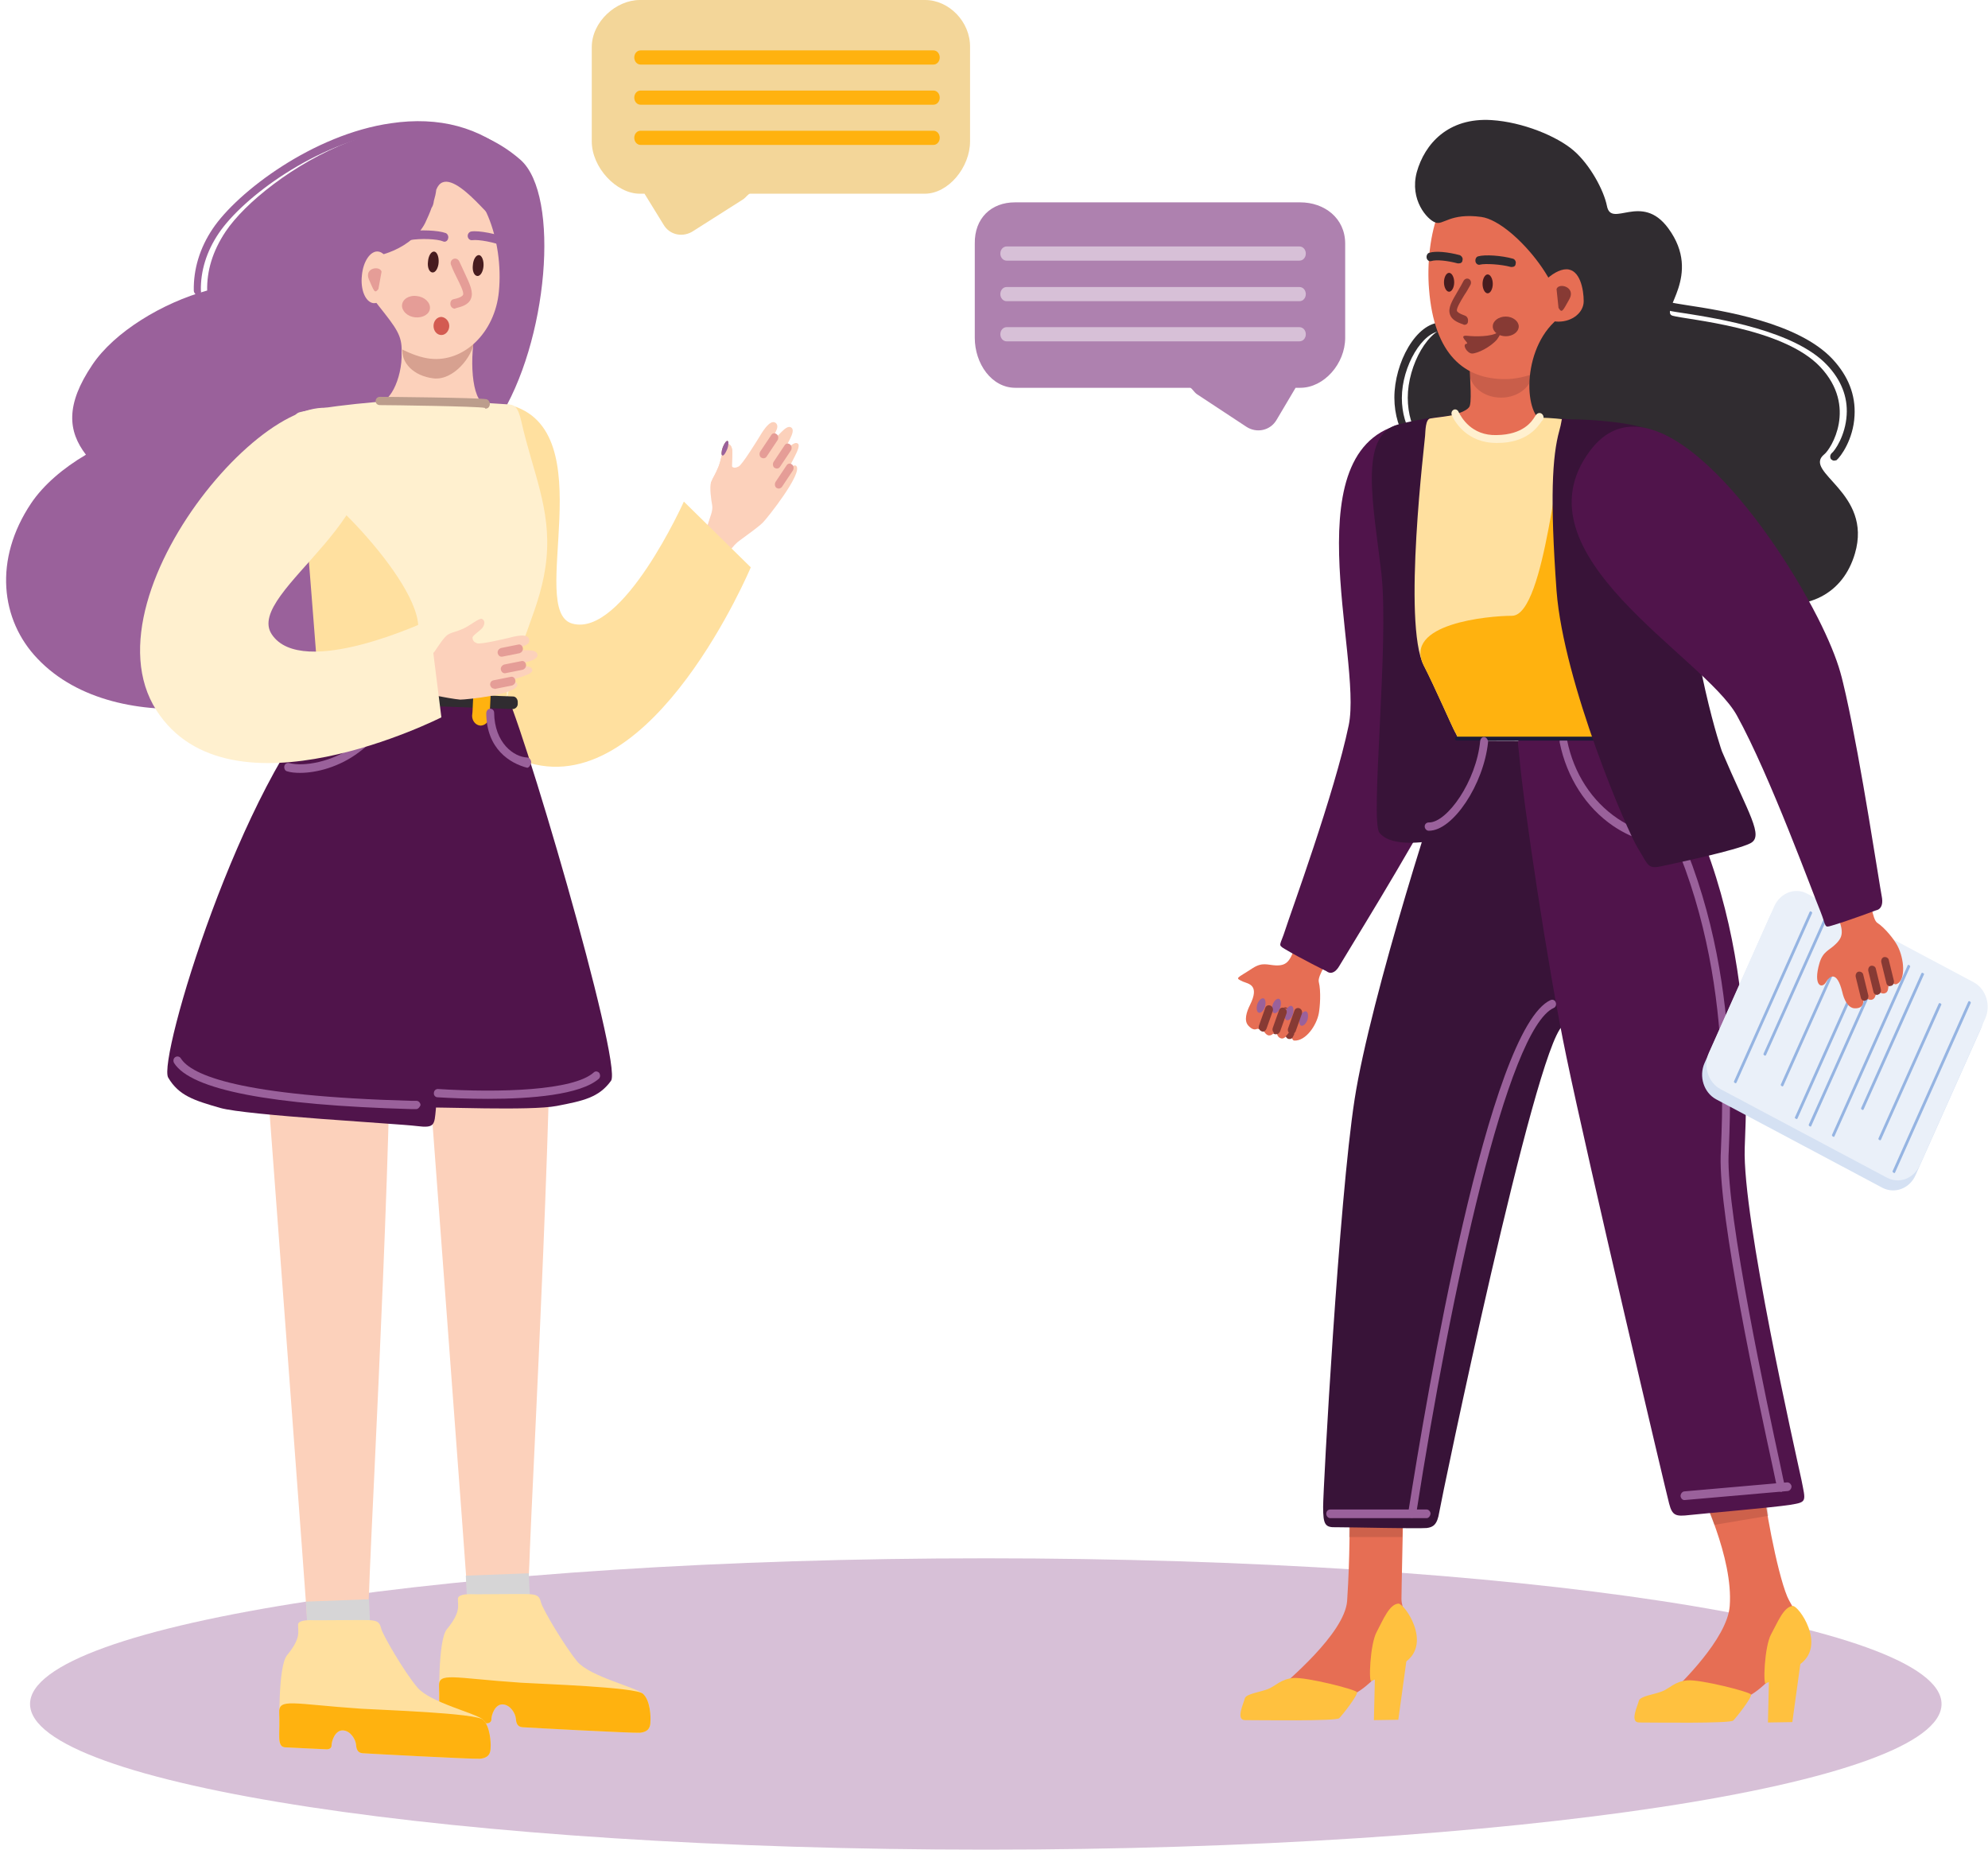 <svg width="172" height="160" viewBox="0 0 172 160" fill="none" xmlns="http://www.w3.org/2000/svg">
<path d="M85.29 159.999C130.96 159.999 167.98 154.346 167.98 147.398C167.98 140.45 130.96 134.797 85.29 134.797C39.62 134.797 2.6 140.45 2.6 147.398C2.6 154.38 39.62 159.999 85.29 159.999Z" fill="#D7C0D7"/>
<path d="M36.587 86.028C37.234 94.781 40.47 137.795 40.538 139.362C40.606 140.894 42.445 142.325 43.739 142.495C45.033 142.665 45.612 141.439 45.851 133.879C45.953 130.575 48.269 86.403 47.417 83.338C46.498 80.272 36.451 84.291 36.587 86.028Z" fill="#FCD1BB"/>
<path d="M40.301 136.298L45.75 136.094L45.92 139.738L40.505 140.147L40.301 136.298Z" fill="#D6D5D6"/>
<path d="M39.62 138.271C39.586 138.884 39.926 139.395 38.666 140.928C37.849 141.915 38.019 147.262 37.985 147.739C37.951 148.216 37.951 148.863 38.496 148.897C39.041 148.931 42.072 149.067 42.072 149.067C42.072 149.067 42.514 149.101 42.514 148.727C42.514 148.352 42.821 147.399 43.502 147.433C44.183 147.467 44.592 148.25 44.626 148.625C44.66 148.999 44.728 149.374 45.205 149.408C45.682 149.442 54.571 149.919 55.354 149.885C56.137 149.817 56.273 149.374 56.273 148.931C56.308 148.522 56.273 147.092 55.626 146.513C55.013 145.934 51.063 145.049 49.939 143.72C48.849 142.392 46.942 139.191 46.806 138.612C46.669 138.033 46.431 137.931 45.75 137.897C45.069 137.862 41.084 137.931 40.641 137.897C40.233 137.897 39.654 137.965 39.62 138.271Z" fill="#FFE09F"/>
<path d="M37.985 147.74C37.951 148.217 37.951 148.864 38.496 148.898C39.041 148.932 42.072 149.068 42.072 149.068C42.072 149.068 42.514 149.102 42.514 148.728C42.514 148.353 42.821 147.399 43.502 147.434C44.183 147.468 44.592 148.251 44.626 148.626C44.66 149 44.728 149.375 45.205 149.409C45.682 149.443 54.571 149.92 55.354 149.886C56.137 149.818 56.273 149.375 56.273 148.932C56.308 148.523 56.273 147.093 55.626 146.514C55.013 145.935 46.737 145.663 45.103 145.56C39.075 145.152 37.917 144.607 37.985 145.901C38.019 146.718 37.985 147.536 37.985 147.74Z" fill="#FFB20F"/>
<path d="M22.726 88.277C23.373 97.03 26.608 140.044 26.677 141.611C26.745 143.143 28.584 144.574 29.878 144.744C31.172 144.914 31.751 143.688 31.989 136.128C32.092 132.824 34.407 88.652 33.556 85.587C32.671 82.487 22.59 86.54 22.726 88.277Z" fill="#FCD1BB"/>
<path d="M26.473 138.544L31.922 138.34L32.092 141.984L26.677 142.393L26.473 138.544Z" fill="#D6D5D6"/>
<path d="M25.791 140.521C25.758 141.134 26.098 141.645 24.838 143.178C24.021 144.165 24.191 149.512 24.157 149.989C24.123 150.466 24.123 151.113 24.668 151.147C25.213 151.181 28.244 151.317 28.244 151.317C28.244 151.317 28.686 151.351 28.686 150.977C28.686 150.602 28.993 149.649 29.674 149.683C30.355 149.717 30.764 150.5 30.798 150.875C30.832 151.249 30.9 151.624 31.377 151.658C31.854 151.692 40.742 152.169 41.526 152.135C42.309 152.067 42.445 151.624 42.445 151.181C42.479 150.772 42.411 149.342 41.798 148.763C41.185 148.184 37.235 147.299 36.111 145.97C34.987 144.642 33.114 141.441 32.977 140.862C32.841 140.283 32.603 140.181 31.922 140.147C31.241 140.112 27.256 140.181 26.813 140.147C26.405 140.147 25.791 140.215 25.791 140.521Z" fill="#FFE09F"/>
<path d="M24.157 149.989C24.157 150.466 24.123 151.113 24.668 151.147C25.213 151.181 28.244 151.317 28.244 151.317C28.244 151.317 28.687 151.351 28.687 150.977C28.687 150.602 28.993 149.648 29.674 149.682C30.355 149.717 30.764 150.5 30.798 150.874C30.832 151.249 30.9 151.624 31.377 151.658C31.854 151.692 40.743 152.169 41.526 152.135C42.309 152.066 42.446 151.624 42.446 151.181C42.48 150.772 42.412 149.342 41.799 148.763C41.186 148.184 32.91 147.911 31.275 147.809C25.247 147.401 24.089 146.856 24.157 148.184C24.191 148.967 24.157 149.751 24.157 149.989Z" fill="#FFB20F"/>
<path d="M68.328 40.459C68.192 40.357 69.384 38.654 69.043 38.382C68.703 38.109 68.192 38.858 68.022 38.756C67.851 38.654 68.941 37.326 68.465 36.985C67.988 36.645 67.238 37.973 67 37.837C66.762 37.7 67.579 36.951 67.102 36.576C66.591 36.202 65.842 37.564 65.672 37.837C65.501 38.109 64.207 40.221 63.901 40.357C63.628 40.493 63.458 40.493 63.288 40.323C63.151 40.187 63.39 39.403 63.356 38.995C63.322 38.484 63.049 38.313 62.811 38.416C62.573 38.518 62.436 39.676 62.164 40.357C61.892 41.038 61.687 41.276 61.517 41.719C61.381 42.162 61.517 43.15 61.619 43.728C61.653 43.933 61.619 44.205 61.517 44.512C61.517 44.512 61.312 45.125 61.04 45.976C60.529 47.577 62.47 48.599 62.913 47.952C63.458 47.202 63.697 46.964 64.037 46.725C64.684 46.249 65.638 45.568 66.012 45.193C66.387 44.818 69.554 40.834 68.873 40.289C68.601 40.153 68.464 40.561 68.328 40.459Z" fill="#FCD1BB"/>
<path d="M67.375 42.263C67.307 42.263 67.239 42.229 67.171 42.195C67.034 42.093 67 41.854 67.102 41.684L68.056 40.254C68.158 40.084 68.362 40.049 68.533 40.186C68.669 40.288 68.703 40.526 68.601 40.697L67.647 42.127C67.579 42.195 67.477 42.263 67.375 42.263Z" fill="#E59D97"/>
<path d="M67.205 40.529C67.137 40.529 67.069 40.495 67.001 40.461C66.864 40.358 66.83 40.12 66.933 39.95L67.886 38.519C67.988 38.349 68.193 38.315 68.363 38.451C68.499 38.553 68.533 38.792 68.431 38.962L67.477 40.392C67.409 40.495 67.307 40.529 67.205 40.529Z" fill="#E59D97"/>
<path d="M66.047 39.642C65.979 39.642 65.91 39.608 65.842 39.574C65.706 39.472 65.672 39.233 65.774 39.063L66.728 37.633C66.83 37.462 67.034 37.428 67.205 37.565C67.341 37.667 67.375 37.905 67.273 38.075L66.319 39.506C66.251 39.608 66.149 39.642 66.047 39.642Z" fill="#E59D97"/>
<path d="M62.505 39.404C62.607 39.438 62.777 39.2 62.913 38.859C63.049 38.519 63.049 38.178 62.947 38.144C62.845 38.11 62.675 38.348 62.538 38.689C62.402 39.063 62.402 39.37 62.505 39.404Z" fill="#99724B"/>
<path d="M63.22 42.333C63.288 41.72 63.391 39.404 63.357 39.029C63.323 38.518 63.05 38.348 62.812 38.45C62.573 38.552 62.437 39.71 62.165 40.391C61.892 41.073 61.688 41.311 61.518 41.754" fill="#FCD1BB"/>
<path d="M62.505 39.404C62.607 39.438 62.777 39.2 62.913 38.859C63.049 38.519 63.049 38.178 62.947 38.144C62.845 38.11 62.675 38.348 62.538 38.689C62.402 39.063 62.402 39.37 62.505 39.404Z" fill="#9A619B"/>
<path d="M44.045 35.01C36.553 33.103 34.51 62.733 45.816 66.002C56.544 69.101 64.957 49.076 64.957 49.076L59.167 43.388C59.167 43.388 53.888 55.138 49.529 53.946C45.51 52.89 52.355 37.122 44.045 35.01Z" fill="#FFE09F"/>
<path d="M45.034 13.825C36.349 6.23 22.794 15.153 19.525 20.024C18.367 21.761 17.89 23.463 17.924 25.132C14.076 26.188 9.887 28.708 7.98 31.569C5.664 35.009 5.868 37.291 7.435 39.334C5.459 40.492 3.757 41.957 2.701 43.523C-0.569 48.393 0.044 53.638 3.246 56.976C10.159 64.264 25.417 61.233 28.686 56.363C31.002 52.923 40.504 40.356 43.092 36.337C47.418 29.662 48.507 16.89 45.034 13.825Z" fill="#9A619B"/>
<path d="M41.219 28.37C40.572 30.72 40.776 34.773 42.002 34.943C44.454 35.318 40.708 39.745 38.12 39.473C35.531 39.234 31.206 34.807 32.875 34.739C34.033 34.705 35.088 31.707 34.646 29.766C34.169 27.825 36.178 28.37 37.506 28.438C38.835 28.54 41.219 28.37 41.219 28.37Z" fill="#FCD1BB"/>
<path d="M34 58.34C34.919 67.978 34.681 92.84 34.715 94.202C34.749 95.564 34.647 95.871 36.248 95.803C37.849 95.735 45.886 96.109 48.168 95.667C50.45 95.224 51.812 94.951 52.868 93.487C53.889 92.022 44.83 61.167 43.502 59.396C42.106 57.625 34 58.374 34 58.34Z" fill="#50144B"/>
<path d="M38.631 59.77C38.256 71.826 37.847 94.576 37.711 95.939C37.575 97.301 37.643 97.608 36.042 97.403C34.441 97.199 21.296 96.484 19.048 95.837C16.8 95.189 15.472 94.781 14.552 93.214C13.633 91.647 20.819 67.671 28.72 59.668C30.287 58.101 38.631 59.804 38.631 59.77Z" fill="#50144B"/>
<path opacity="0.32" d="M34.816 30.107C34.68 31.367 35.77 32.525 37.507 32.73C39.243 32.934 40.878 30.823 41.014 29.562C41.151 28.302 39.686 28.37 37.949 28.166C36.212 27.962 34.952 28.847 34.816 30.107Z" fill="#873A34"/>
<path d="M29.403 23.294C29.062 26.836 34.239 30.684 37.202 31.025C40.131 31.366 42.821 28.777 43.162 25.235C43.605 20.74 41.697 15.631 38.734 15.291C35.806 14.95 29.743 19.752 29.403 23.294Z" fill="#FCD1BB"/>
<path d="M42.478 18.491C41.491 16.107 39.243 14.574 37.574 14.37C37.2 13.348 36.314 12.735 35.122 12.599C32.568 12.293 28.413 15.426 28.174 17.776C27.936 20.092 27.698 21.999 30.252 22.271C32.806 22.578 35.769 21.318 36.791 19.274C36.995 18.831 37.2 18.389 37.336 17.98C37.438 17.844 37.506 17.64 37.54 17.367C37.642 17.026 37.71 16.72 37.744 16.413C38.8 13.689 43.091 19.955 42.478 18.491Z" fill="#9A619B"/>
<path d="M32.706 21.489C31.888 24.179 30.39 23.464 32.74 26.427C34.306 28.402 34.783 29.015 34.749 30.412C34.715 31.672 32.91 32.149 30.492 30.82C28.074 29.526 24.77 27.926 25.894 23.873C27.018 19.82 32.706 21.489 32.706 21.489Z" fill="#9A619B"/>
<path d="M25.963 66.855C25.554 66.855 25.145 66.821 24.839 66.719C24.668 66.685 24.566 66.481 24.6 66.276C24.634 66.072 24.839 65.97 25.009 66.004C26.303 66.344 28.755 65.902 30.696 64.505C31.616 63.858 32.74 62.734 32.978 61.066C33.012 60.861 33.183 60.725 33.353 60.759C33.523 60.793 33.659 60.998 33.625 61.168C33.387 62.666 32.502 64.029 31.037 65.084C29.368 66.344 27.393 66.855 25.963 66.855Z" fill="#9A619B"/>
<path d="M31.31 23.839C31.174 25.065 31.616 26.121 32.297 26.223C32.978 26.291 33.592 25.372 33.728 24.145C33.864 22.919 33.421 21.864 32.74 21.761C32.059 21.659 31.412 22.613 31.31 23.839Z" fill="#FCD1BB"/>
<path d="M39.346 26.699C39.176 26.699 39.005 26.563 38.971 26.359C38.937 26.12 39.039 25.916 39.244 25.882C39.891 25.746 40.027 25.575 40.061 25.507C40.163 25.303 39.823 24.622 39.482 23.941C39.346 23.668 39.176 23.328 39.039 22.953C38.937 22.748 39.005 22.51 39.21 22.408C39.414 22.306 39.618 22.408 39.721 22.578C39.891 22.919 40.027 23.259 40.163 23.532C40.674 24.622 40.981 25.269 40.742 25.848C40.538 26.359 39.959 26.529 39.414 26.665C39.38 26.699 39.38 26.699 39.346 26.699Z" fill="#E59D97"/>
<path d="M37.95 22.717C37.916 23.194 37.678 23.603 37.405 23.569C37.133 23.535 36.962 23.126 37.031 22.615C37.065 22.138 37.303 21.73 37.575 21.764C37.814 21.798 37.984 22.206 37.95 22.717Z" fill="#471C1F"/>
<path d="M38.461 20.91C38.427 20.91 38.393 20.91 38.325 20.876C37.848 20.671 36.417 20.603 35.43 20.773C35.225 20.808 35.055 20.671 35.021 20.467C34.987 20.263 35.123 20.058 35.293 20.024C36.349 19.854 37.916 19.922 38.563 20.16C38.733 20.229 38.835 20.467 38.767 20.637C38.733 20.808 38.597 20.91 38.461 20.91Z" fill="#9A619B"/>
<path d="M41.833 23.022C41.799 23.499 41.561 23.907 41.288 23.873C41.016 23.839 40.845 23.431 40.913 22.92C40.947 22.443 41.186 22.034 41.458 22.068C41.697 22.102 41.867 22.545 41.833 23.022Z" fill="#471C1F"/>
<path d="M34.783 26.394C34.749 26.905 35.26 27.382 35.907 27.45C36.588 27.518 37.167 27.177 37.201 26.666C37.235 26.155 36.724 25.679 36.077 25.611C35.396 25.508 34.817 25.883 34.783 26.394Z" fill="#E59D97"/>
<path d="M33.012 23.501C32.876 22.956 31.48 23.16 31.922 24.182C32.365 25.17 32.399 25.442 32.74 25" fill="#E59D97"/>
<path d="M37.269 34.601C40.573 34.737 42.786 34.908 43.91 34.976C44.455 35.01 44.796 35.078 45.102 36.44C46.09 40.834 47.69 44.001 47.282 48.292C46.873 52.617 44.761 55.512 43.808 60.757C43.706 61.37 43.706 61.2 42.378 61.064C36.894 60.416 27.835 60.076 27.835 60.076C27.835 60.076 26.405 43.865 26.235 41.958C26.064 40.05 24.43 36.066 25.928 35.657C27.427 35.282 33.727 34.465 37.269 34.601Z" fill="#FFF0CF"/>
<path d="M36.178 54.526C35.769 58.851 44.76 55.547 43.773 60.826C43.671 61.439 43.67 61.099 42.342 60.962C36.859 60.315 27.596 59.668 27.596 59.668C27.596 59.668 26.37 43.934 26.199 42.026C26.029 40.119 36.587 50.2 36.178 54.526Z" fill="#FFE09F"/>
<path d="M44.386 60.246L27.63 59.633C27.392 59.633 27.188 59.837 27.188 60.076V60.246C27.188 60.484 27.358 60.723 27.596 60.723L44.352 61.336C44.591 61.336 44.795 61.131 44.795 60.893V60.723C44.795 60.484 44.625 60.246 44.386 60.246Z" fill="#302C30"/>
<path d="M42.446 60.179L42.378 61.609L42.344 61.984C42.31 62.426 41.97 62.767 41.561 62.767C41.152 62.733 40.846 62.358 40.846 61.916L40.88 61.575L40.948 60.145L42.446 60.179Z" fill="#FFB20F"/>
<path d="M36.008 95.94H35.6C23.407 95.599 16.528 94.271 15.063 91.955C14.961 91.785 14.995 91.546 15.165 91.444C15.302 91.342 15.54 91.376 15.642 91.546C16.562 93.011 20.751 94.816 35.634 95.225H36.042C36.213 95.225 36.383 95.395 36.383 95.599C36.315 95.769 36.179 95.94 36.008 95.94Z" fill="#9A619B"/>
<path d="M42.241 95.052C40.505 95.052 38.938 94.984 37.848 94.916C37.678 94.916 37.507 94.746 37.541 94.541C37.541 94.337 37.712 94.201 37.882 94.201C43.263 94.541 49.632 94.337 51.369 92.77C51.505 92.634 51.709 92.668 51.845 92.804C51.948 92.975 51.948 93.179 51.811 93.315C50.211 94.712 45.919 95.052 42.241 95.052Z" fill="#9A619B"/>
<path d="M45.612 66.413C44.148 66.039 42.104 64.813 42.07 61.713C42.07 61.509 42.206 61.305 42.411 61.305C42.581 61.305 42.752 61.441 42.752 61.645C42.785 64.268 44.454 65.494 45.646 65.528C45.817 65.528 45.987 65.8 45.953 65.971C45.919 66.141 45.782 66.413 45.612 66.413Z" fill="#9A619B"/>
<path d="M17.108 25.544C16.937 25.544 16.767 25.305 16.767 25.135C16.733 23.296 17.278 21.457 18.402 19.788C20.547 16.587 27.12 11.614 33.83 10.661C37.985 10.048 41.526 11.001 44.387 13.487C44.523 13.624 44.558 13.828 44.421 13.998C44.319 14.168 44.081 14.168 43.945 14.066C41.254 11.716 37.883 10.797 33.898 11.376C27.359 12.329 20.99 17.098 18.913 20.197C17.857 21.763 17.346 23.466 17.38 25.135C17.448 25.305 17.278 25.544 17.108 25.544Z" fill="#9A619B"/>
<path d="M42.002 35.35C41.968 35.35 41.968 35.282 41.934 35.282C41.287 35.145 33.794 35.043 32.875 35.043C32.67 35.043 32.5 34.907 32.5 34.703C32.5 34.464 32.67 34.328 32.875 34.328C33.283 34.328 41.287 34.396 42.07 34.532C42.274 34.566 42.411 34.805 42.377 35.009C42.343 35.214 42.206 35.35 42.002 35.35Z" fill="#BC9D8C"/>
<path d="M43.876 21.386C43.842 21.386 43.808 21.386 43.74 21.352C42.786 20.943 41.39 20.705 40.879 20.773C40.675 20.807 40.504 20.671 40.47 20.466C40.436 20.262 40.572 20.058 40.777 20.024C41.424 19.922 42.99 20.228 43.978 20.637C44.148 20.705 44.25 20.943 44.182 21.113C44.148 21.284 44.012 21.386 43.876 21.386Z" fill="#9A619B"/>
<path d="M38.87 28.197C38.87 28.606 38.564 28.981 38.189 28.981C37.814 28.981 37.508 28.64 37.508 28.197C37.508 27.755 37.814 27.414 38.189 27.414C38.564 27.448 38.87 27.789 38.87 28.197Z" fill="#D35B51"/>
<path d="M36.213 59.874L36.145 61.304V61.679C36.111 62.122 35.77 62.462 35.362 62.462C34.953 62.428 34.647 62.054 34.647 61.611V61.27L34.715 59.84L36.213 59.874Z" fill="#CC9864"/>
<path d="M44.285 58.885C44.251 58.714 46.124 58.408 46.056 57.965C45.988 57.522 45.205 57.693 45.136 57.488C45.068 57.284 46.635 57.182 46.499 56.603C46.362 56.024 45.068 56.398 44.966 56.126C44.864 55.854 45.92 55.922 45.783 55.309C45.681 54.696 44.319 55.104 44.047 55.172C43.774 55.241 41.594 55.751 41.288 55.649C41.016 55.547 40.913 55.445 40.879 55.172C40.845 55.002 41.492 54.593 41.731 54.321C42.003 53.946 41.935 53.64 41.697 53.538C41.458 53.435 40.675 54.117 40.062 54.389C39.449 54.662 39.176 54.662 38.802 54.866C38.427 55.07 37.95 55.854 37.644 56.296C37.542 56.467 37.337 56.637 37.099 56.773C37.099 56.773 36.588 57.046 35.907 57.454C34.613 58.203 35.328 60.281 36.009 60.179C36.826 60.043 37.133 60.077 37.542 60.145C38.257 60.281 39.347 60.485 39.823 60.519C40.334 60.519 44.864 60.077 44.762 59.191C44.66 58.885 44.319 59.055 44.285 58.885Z" fill="#FCD1BB"/>
<path d="M42.752 59.566C42.582 59.566 42.446 59.43 42.411 59.26C42.377 59.055 42.514 58.885 42.684 58.851L44.217 58.544C44.387 58.51 44.557 58.646 44.591 58.851C44.625 59.055 44.489 59.225 44.319 59.294L42.786 59.6C42.786 59.566 42.752 59.566 42.752 59.566Z" fill="#E59D97"/>
<path d="M43.672 58.237C43.502 58.237 43.365 58.1 43.331 57.93C43.297 57.726 43.434 57.556 43.604 57.487L45.136 57.181C45.307 57.147 45.477 57.283 45.511 57.487C45.545 57.692 45.409 57.862 45.239 57.93L43.706 58.237C43.706 58.237 43.706 58.237 43.672 58.237Z" fill="#E59D97"/>
<path d="M43.399 56.807C43.228 56.807 43.092 56.671 43.058 56.501C43.024 56.296 43.16 56.126 43.331 56.058L44.863 55.751C45.033 55.717 45.203 55.853 45.238 56.058C45.272 56.262 45.136 56.432 44.965 56.501L43.433 56.807C43.433 56.807 43.433 56.807 43.399 56.807Z" fill="#E59D97"/>
<path d="M30.559 36.576C25.961 29.833 6.821 50.948 13.53 61.438C19.865 71.349 38.188 62.051 38.188 62.051L37.132 53.639C37.132 53.639 26.132 58.85 23.509 54.865C21.057 51.187 35.633 44.035 30.559 36.576Z" fill="#FFF0CF"/>
<path d="M80.046 0H55.354C53.311 0 51.199 1.873 51.199 4.087V12.227C51.199 14.474 53.311 16.756 55.354 16.756H55.763L57.398 19.413C57.943 20.366 59.135 20.571 60.02 19.958L64.311 17.233C64.55 17.063 64.754 16.756 64.89 16.756H80.011C82.055 16.756 83.928 14.474 83.928 12.227V4.087C83.962 1.873 82.089 0 80.046 0Z" fill="#F3D699"/>
<path d="M80.76 5.585H55.422C55.115 5.585 54.877 5.313 54.877 4.972C54.877 4.632 55.115 4.359 55.422 4.359H80.76C81.067 4.359 81.305 4.632 81.305 4.972C81.305 5.313 81.067 5.585 80.76 5.585Z" fill="#FFB20F"/>
<path d="M80.76 9.058H55.422C55.115 9.058 54.877 8.786 54.877 8.445C54.877 8.104 55.115 7.832 55.422 7.832H80.76C81.067 7.832 81.305 8.104 81.305 8.445C81.305 8.786 81.067 9.058 80.76 9.058Z" fill="#FFB20F"/>
<path d="M80.76 12.535H55.422C55.115 12.535 54.877 12.262 54.877 11.922C54.877 11.581 55.115 11.309 55.422 11.309H80.76C81.067 11.309 81.305 11.581 81.305 11.922C81.305 12.262 81.067 12.535 80.76 12.535Z" fill="#FFB20F"/>
<path d="M87.81 17.504H112.502C114.545 17.504 116.384 18.832 116.384 21.08V29.22C116.384 31.467 114.545 33.545 112.502 33.545H112.093L110.458 36.303C109.913 37.257 108.721 37.496 107.836 36.917L103.545 34.09C103.306 33.919 103.102 33.545 102.966 33.545H87.844C85.801 33.545 84.337 31.467 84.337 29.22V21.08C84.302 18.866 85.767 17.504 87.81 17.504Z" fill="#AE81AF"/>
<path d="M87.094 22.546H112.432C112.739 22.546 112.977 22.274 112.977 21.933C112.977 21.593 112.739 21.32 112.432 21.32H87.094C86.787 21.32 86.549 21.593 86.549 21.933C86.549 22.274 86.787 22.546 87.094 22.546Z" fill="#D7C0D7"/>
<path d="M87.094 26.054H112.432C112.739 26.054 112.977 25.782 112.977 25.441C112.977 25.101 112.739 24.828 112.432 24.828H87.094C86.787 24.828 86.549 25.101 86.549 25.441C86.549 25.782 86.787 26.054 87.094 26.054Z" fill="#D7C0D7"/>
<path d="M87.094 29.527H112.432C112.739 29.527 112.977 29.254 112.977 28.914C112.977 28.573 112.739 28.301 112.432 28.301H87.094C86.787 28.301 86.549 28.573 86.549 28.914C86.549 29.254 86.787 29.527 87.094 29.527Z" fill="#D7C0D7"/>
<path d="M128.882 34.396C128.882 37.189 127.281 39.471 125.34 39.471C123.365 39.471 121.798 37.189 121.798 34.396C121.798 31.604 123.603 28.266 125.544 28.266C127.519 28.232 128.882 31.604 128.882 34.396Z" fill="#302C30"/>
<path d="M124.522 39.811C122.377 39.811 120.64 37.359 120.64 34.396C120.64 31.398 122.513 27.891 124.726 27.891C124.897 27.891 125.067 28.061 125.067 28.265C125.067 28.47 124.931 28.64 124.726 28.64C123.092 28.64 121.287 31.671 121.287 34.43C121.287 37.018 122.717 39.13 124.488 39.13C124.658 39.13 124.829 39.3 124.829 39.504C124.829 39.709 124.692 39.811 124.522 39.811Z" fill="#302C30"/>
<path d="M127.111 30.855C127.213 33.239 127.35 34.874 127.111 35.215C126.873 35.555 126.123 35.794 125.442 35.964C124.761 36.134 126.43 39.812 129.734 39.574C133.037 39.335 134.706 36.134 135.08 35.249C135.455 34.329 133.582 35.487 133.275 33.614C132.969 31.741 132.731 29.663 130.21 29.595C127.69 29.459 127.077 30.004 127.111 30.855Z" fill="#E66E54"/>
<path opacity="0.3" d="M129.869 34.397C131.401 34.397 132.628 33.376 132.628 32.081C132.628 30.787 131.401 29.766 129.869 29.766C128.336 29.766 127.11 30.787 127.11 32.081C127.11 33.376 128.336 34.397 129.869 34.397Z" fill="#873A34"/>
<path d="M138.146 25.507C138.146 29.73 133.616 32.796 130.21 32.796C126.771 32.796 124.08 30.752 123.637 24.997C123.297 20.807 124.557 14.405 129.121 14.915C132.56 15.29 138.146 21.284 138.146 25.507Z" fill="#E66E54"/>
<path d="M128.165 18.766C125.441 18.392 124.862 19.515 124.181 19.243C123.5 19.005 121.933 17.302 122.58 14.884C123.261 12.466 125.271 10.15 129.051 10.388C131.742 10.558 134.704 11.784 136.135 13.011C137.565 14.236 138.757 16.45 139.03 17.812C139.404 19.788 142.027 16.587 144.343 19.754C147.34 23.841 143.525 26.974 144.717 27.314C145.909 27.655 154.253 28.302 157.489 31.742C160.724 35.182 158.408 38.86 157.829 39.303C155.922 40.869 162.052 42.572 160.486 47.885C159.464 51.359 156.433 52.96 152.278 52.074C149.008 51.359 140.256 36.544 133.853 36.544C131.912 36.544 131.503 30.686 134.466 27.859C136.441 26.02 131.094 19.175 128.165 18.766Z" fill="#302C30"/>
<path d="M132.661 26.052C132.661 27.039 133.649 27.823 134.841 27.823C136.033 27.823 137.02 27.039 137.02 26.052C137.02 25.064 136.714 23.293 135.522 23.293C134.33 23.293 132.661 25.064 132.661 26.052Z" fill="#E66E54"/>
<path d="M158.682 39.846C158.58 39.846 158.477 39.778 158.409 39.71C158.307 39.539 158.341 39.335 158.477 39.199C158.75 38.995 159.669 37.666 159.772 35.895C159.874 34.329 159.295 32.864 158.069 31.57C155.276 28.607 148.635 27.551 145.808 27.108C145.127 27.006 144.65 26.938 144.412 26.87C144.242 26.836 144.139 26.632 144.174 26.427C144.208 26.223 144.412 26.121 144.582 26.155C144.787 26.223 145.297 26.291 145.91 26.393C149.044 26.87 155.583 27.892 158.546 31.059C159.908 32.524 160.555 34.158 160.453 35.963C160.351 38.007 159.261 39.505 158.886 39.812C158.818 39.812 158.75 39.846 158.682 39.846Z" fill="#302C30"/>
<path d="M126.702 28.096C126.668 28.096 126.634 28.096 126.6 28.062C126.089 27.892 125.578 27.654 125.442 27.177C125.271 26.632 125.612 26.053 126.157 25.133C126.293 24.895 126.463 24.622 126.634 24.282C126.736 24.112 126.94 24.044 127.11 24.146C127.281 24.248 127.315 24.486 127.213 24.657C127.042 24.963 126.872 25.27 126.702 25.508C126.327 26.121 125.986 26.7 126.055 26.904C126.089 26.972 126.191 27.109 126.77 27.313C126.94 27.381 127.042 27.585 127.008 27.79C127.008 27.994 126.872 28.096 126.702 28.096Z" fill="#873A34"/>
<path d="M128.269 24.556C128.269 24.998 128.473 25.373 128.711 25.373C128.95 25.373 129.154 24.998 129.154 24.556C129.154 24.113 128.95 23.738 128.711 23.738C128.473 23.738 128.269 24.113 128.269 24.556Z" fill="#471C1F"/>
<path d="M130.823 23.093C130.789 23.093 130.755 23.093 130.721 23.093C129.836 22.854 128.507 22.786 128.065 22.888C127.894 22.956 127.69 22.82 127.656 22.616C127.622 22.412 127.724 22.207 127.894 22.173C128.473 22.003 129.938 22.105 130.891 22.377C131.062 22.412 131.198 22.65 131.13 22.82C131.13 22.991 130.994 23.093 130.823 23.093Z" fill="#302C30"/>
<path d="M126.224 22.784C126.19 22.784 126.156 22.784 126.122 22.784C125.236 22.546 124.283 22.444 123.84 22.58C123.67 22.648 123.465 22.512 123.431 22.307C123.397 22.103 123.499 21.899 123.67 21.864C124.215 21.694 125.27 21.796 126.292 22.069C126.462 22.137 126.599 22.341 126.531 22.512C126.531 22.682 126.394 22.784 126.224 22.784Z" fill="#302C30"/>
<path d="M131.401 28.234C131.401 28.711 130.89 29.086 130.277 29.086C129.664 29.086 129.153 28.711 129.153 28.234C129.153 27.757 129.664 27.383 130.277 27.383C130.89 27.383 131.401 27.791 131.401 28.234Z" fill="#873A34"/>
<path d="M134.671 24.999C134.875 24.42 136.34 24.829 135.795 25.851C135.216 26.872 135.148 27.145 134.841 26.634" fill="#873A34"/>
<path d="M124.931 24.419C124.931 24.862 125.135 25.236 125.373 25.236C125.612 25.236 125.816 24.862 125.816 24.419C125.816 23.976 125.612 23.602 125.373 23.602C125.135 23.602 124.931 23.976 124.931 24.419Z" fill="#471C1F"/>
<path d="M112.296 81.057C111.717 83.066 111.445 83.543 110.389 83.509C109.64 83.475 109.231 83.202 108.38 83.747C106.983 84.667 106.813 84.564 107.528 84.905C108.005 85.109 109.027 85.177 108.141 86.948C107.869 87.493 107.596 88.277 108.005 88.719C108.686 89.469 108.993 88.685 109.163 88.754C109.333 88.822 109.367 89.299 109.674 89.401C109.98 89.469 110.117 89.196 110.321 89.23C110.525 89.264 110.423 89.673 110.798 89.809C111.172 89.946 111.343 89.435 111.581 89.503C111.819 89.605 111.751 90.014 111.99 90.014C112.977 90.048 113.897 88.719 114.101 87.664C114.203 87.119 114.306 85.757 114.101 84.939C113.965 84.394 115.055 82.896 115.225 82.419C115.395 81.908 112.501 80.273 112.296 81.057Z" fill="#E66E54"/>
<path d="M111.58 89.877C111.512 89.877 111.478 89.877 111.41 89.843C111.24 89.74 111.171 89.536 111.274 89.366L112.091 87.731C112.193 87.561 112.397 87.493 112.534 87.595C112.704 87.697 112.772 87.901 112.67 88.072L111.853 89.706C111.818 89.809 111.716 89.877 111.58 89.877Z" fill="#873A34"/>
<path d="M110.389 89.467C110.321 89.467 110.287 89.467 110.218 89.433C110.048 89.33 109.98 89.126 110.082 88.956L110.9 87.321C111.002 87.151 111.206 87.082 111.342 87.185C111.513 87.287 111.581 87.491 111.478 87.662L110.661 89.296C110.627 89.398 110.525 89.467 110.389 89.467Z" fill="#873A34"/>
<path d="M116.69 62.735C115.464 68.627 111.649 79.014 111.207 80.411C110.764 81.807 110.525 81.705 111.138 82.079C112.569 82.931 114.783 84.021 114.783 84.021C114.783 84.021 115.328 84.532 115.906 83.51C116.417 82.624 121.867 73.872 124.659 68.559C125 67.912 125.306 67.333 125.545 66.788C126.09 65.664 126.634 63.927 127.145 61.815C129.393 52.279 130.449 35.387 122.003 36.545C111.479 38.043 117.916 56.843 116.69 62.735Z" fill="#50144B"/>
<path d="M120.981 36.712C123.127 36.167 124.727 35.997 125.919 35.895C126.873 35.827 128.303 49.245 128.372 55.444C128.44 61.642 128.338 70.599 128.406 71.178C128.474 71.757 121.015 74.175 119.346 72.03C118.529 70.974 120.198 55.75 119.517 49.586C118.836 43.728 117.507 37.598 120.981 36.712Z" fill="#381338"/>
<path d="M123.195 57.589C124.08 59.292 125.681 62.97 125.885 63.311C126.226 63.89 125.953 63.788 126.498 63.788C128.644 63.856 136.953 64.196 139.065 64.026C139.303 63.992 140.938 53.571 138.69 50.335C137.839 49.109 136.102 42.843 135.353 40.05C134.74 37.734 135.659 36.303 135.557 36.303C134.195 36.133 133.378 36.133 133.207 36.133C133.071 36.133 132.492 38.108 129.495 38.177C127.452 38.211 126.328 36.916 125.885 35.963C125.817 35.861 125.851 35.895 125.408 35.963C124.557 36.099 124.352 36.099 123.739 36.201C123.331 36.269 123.331 37.257 123.297 37.7C123.297 38.006 121.321 53.945 123.195 57.589Z" fill="#FFE09F"/>
<path d="M123.195 57.592C124.08 59.295 125.681 62.973 125.885 63.313C126.226 63.892 125.953 63.79 126.498 63.79C128.644 63.858 136.954 64.199 139.065 64.029C139.303 63.995 140.938 53.573 138.69 50.338C137.839 49.112 136.102 42.845 135.353 40.052C134.74 37.736 133.786 53.233 130.823 53.267C128.78 53.267 121.321 53.948 123.195 57.592Z" fill="#FFB20F"/>
<path d="M129.46 38.316C126.94 38.316 125.884 36.511 125.612 35.932C125.544 35.761 125.578 35.557 125.748 35.455C125.919 35.353 126.123 35.455 126.191 35.625C126.429 36.102 127.315 37.703 129.495 37.635C131.776 37.6 132.526 36.477 132.798 36.034C132.9 35.864 133.002 35.727 133.207 35.727C133.377 35.727 133.547 35.898 133.547 36.102C133.547 36.238 133.479 36.34 133.411 36.408C133.411 36.443 133.377 36.408 133.377 36.443C133.07 36.885 132.151 38.316 129.563 38.316H129.46Z" fill="#FFF0CF"/>
<path d="M116.826 130.029C116.724 132.038 116.826 134.286 116.553 138.475C116.349 141.336 111.138 145.593 110.627 146.104C110.116 146.615 112.807 147.262 113.897 147.296C115.021 147.33 116.689 147.023 117.984 146.002C119.278 145.014 121.389 142.596 121.662 141.233C121.9 139.837 121.253 139.224 121.253 138.305C121.253 137.385 121.389 132.106 121.389 130.88C121.389 129.45 121.934 128.769 120.776 128.496C119.584 128.224 116.894 129.007 116.826 130.029Z" fill="#E66E54"/>
<path d="M121.763 143.074C121.559 144.573 120.98 148.762 120.98 148.762L118.868 148.796L119.004 143.108L121.763 143.074Z" fill="#FFC13F"/>
<path d="M120.981 138.715C121.492 138.681 123.876 142.053 121.662 143.722C119.483 145.39 118.938 145.186 118.665 145.424C118.393 145.663 118.529 142.223 119.108 141.167C119.687 140.077 120.198 138.783 120.981 138.715Z" fill="#FFC13F"/>
<path d="M107.731 148.795C109.026 148.795 115.633 148.898 115.871 148.625C116.144 148.353 117.506 146.616 117.404 146.377C117.302 146.139 112.976 145.049 111.887 145.151C110.797 145.253 110.388 145.832 109.707 146.105C109.026 146.377 107.8 146.514 107.697 146.922C107.595 147.365 106.88 148.795 107.731 148.795Z" fill="#FFC13F"/>
<path d="M146.488 127.406C147.237 129.245 149.962 134.728 149.655 138.917C149.451 141.778 145.262 145.763 144.717 146.308C144.206 146.819 146.897 147.466 147.987 147.5C149.076 147.534 150.779 147.227 152.073 146.206C153.368 145.218 155.479 142.8 155.718 141.438C155.956 140.041 154.968 138.917 154.628 138.1C153.708 135.886 152.584 129.62 152.584 128.394C152.618 126.963 145.705 125.499 146.488 127.406Z" fill="#E66E54"/>
<path opacity="0.26" d="M116.724 132.958H121.321V130.574H116.724V132.958Z" fill="#873A34"/>
<path opacity="0.26" d="M148.327 131.902L152.993 131.119L152.619 128.258L147.306 129.314L148.327 131.902Z" fill="#873A34"/>
<path d="M155.855 143.277C155.65 144.776 155.071 148.965 155.071 148.965L152.96 148.999L153.096 143.311L155.855 143.277Z" fill="#FFC13F"/>
<path d="M155.106 138.918C155.617 138.884 158.001 142.256 155.787 143.925C153.608 145.593 153.063 145.389 152.79 145.628C152.518 145.866 152.654 142.426 153.233 141.37C153.812 140.315 154.323 138.986 155.106 138.918Z" fill="#FFC13F"/>
<path d="M141.823 148.999C143.117 148.999 149.724 149.101 149.963 148.828C150.235 148.556 151.598 146.819 151.495 146.58C151.393 146.342 147.068 145.252 145.978 145.354C144.888 145.457 144.48 146.036 143.799 146.308C143.117 146.58 141.891 146.717 141.789 147.125C141.687 147.568 140.972 148.999 141.823 148.999Z" fill="#FFC13F"/>
<path d="M125.987 64.062C124.693 67.094 118.562 86.302 117.2 95.089C115.838 103.876 114.476 128.771 114.476 130.338C114.476 131.905 114.646 132.143 115.634 132.109C117.098 132.109 122.513 132.245 123.433 132.177C124.012 132.109 124.352 131.871 124.522 130.815C124.693 129.725 132.764 90.832 135.182 88.754C137.6 86.642 138.928 64.062 136.442 64.097C132.492 64.097 125.953 64.062 125.987 64.062Z" fill="#381338"/>
<path d="M142.641 63.892C152.314 77.549 151.088 94.885 150.951 99.312C150.747 105.374 155.379 125.774 155.855 127.988C156.23 129.895 156.366 129.929 154.902 130.168C153.403 130.406 147.409 130.917 146.183 131.053C144.991 131.19 144.685 131.121 144.412 130.066C144.072 128.772 137.363 100.3 135.523 91.411C133.923 83.782 131.777 69.41 131.437 65.289C131.3 63.892 131.062 63.79 132.629 63.892C136.681 64.131 142.641 63.892 142.641 63.892Z" fill="#50144B"/>
<path d="M144.104 72.983C142.64 72.983 141.039 72.438 139.575 71.451C137.225 69.85 135.556 67.261 134.943 64.23C134.909 64.026 135.011 63.822 135.181 63.788C135.352 63.754 135.556 63.856 135.59 64.06C136.169 66.921 137.736 69.305 139.949 70.803C141.72 71.996 143.696 72.472 145.228 72.098C145.399 72.064 145.603 72.166 145.637 72.37C145.671 72.575 145.569 72.779 145.399 72.813C144.99 72.915 144.547 72.983 144.104 72.983Z" fill="#9A619B"/>
<path d="M139.098 64.063H126.054C125.952 64.063 125.884 63.995 125.884 63.893C125.884 63.791 125.952 63.723 126.054 63.723H139.098C139.2 63.723 139.268 63.791 139.268 63.893C139.268 63.995 139.2 64.063 139.098 64.063Z" fill="#1C1A36"/>
<path d="M154.117 129.041C153.981 129.041 153.81 128.938 153.776 128.768C153.708 128.462 153.572 127.883 153.402 127.031C152.108 121.071 148.702 105.303 148.872 99.956C148.872 99.717 148.906 99.445 148.906 99.104C149.111 93.893 149.758 78.057 140.664 65.251C140.562 65.081 140.562 64.876 140.733 64.74C140.869 64.604 141.073 64.638 141.209 64.808C150.439 77.818 149.792 93.859 149.587 99.138C149.587 99.445 149.553 99.717 149.553 99.956C149.383 105.166 152.891 121.48 154.049 126.827C154.219 127.678 154.355 128.257 154.423 128.564C154.458 128.768 154.355 128.938 154.185 129.006C154.185 129.041 154.151 129.041 154.117 129.041Z" fill="#9A619B"/>
<path d="M145.74 129.759C145.57 129.759 145.433 129.623 145.399 129.419C145.399 129.214 145.536 129.044 145.706 129.01L154.629 128.227C154.799 128.227 154.969 128.363 155.003 128.567C155.003 128.771 154.867 128.942 154.697 128.976L145.74 129.759Z" fill="#9A619B"/>
<path d="M123.432 131.323H115.088C114.917 131.323 114.747 131.153 114.747 130.949C114.747 130.744 114.883 130.574 115.088 130.574H123.432C123.602 130.574 123.772 130.744 123.772 130.949C123.738 131.153 123.602 131.323 123.432 131.323Z" fill="#9A619B"/>
<path d="M122.173 131.291C122.139 131.291 122.139 131.291 122.105 131.291C121.935 131.257 121.798 131.053 121.832 130.883L121.866 130.678C123.399 120.938 128.78 88.924 134.161 86.506C134.331 86.438 134.536 86.506 134.604 86.71C134.672 86.881 134.604 87.119 134.433 87.187C130.415 88.992 125.511 111.811 122.548 130.815L122.514 131.019C122.479 131.189 122.343 131.291 122.173 131.291Z" fill="#9A619B"/>
<path d="M148.976 64.982C151.292 70.431 152.654 72.338 151.428 72.951C150.202 73.564 145.025 74.654 143.765 74.927C142.539 75.199 142.607 74.825 141.722 73.394C140.802 71.964 135.285 59.09 134.672 51.121C134.093 43.117 134.297 39.473 134.91 37.259C135.319 35.829 134.808 36.272 135.932 36.272C137.397 36.272 141.586 36.51 142.982 37.328C145.502 38.792 145.025 40.086 145.434 45.365C146.354 57.558 148.976 64.982 148.976 64.982Z" fill="#381338"/>
<path d="M123.637 71.86H123.603C123.433 71.86 123.263 71.69 123.263 71.485C123.263 71.281 123.433 71.145 123.603 71.145H123.637C125.204 71.145 127.724 67.603 128.065 64.095C128.099 63.891 128.235 63.72 128.439 63.754C128.61 63.788 128.746 63.993 128.746 64.197C128.371 67.841 125.715 71.86 123.637 71.86Z" fill="#9A619B"/>
<path d="M108.311 87.389C107.902 88.615 108.549 89.023 109.162 89.057C109.332 89.057 109.469 89.568 109.809 89.568C110.15 89.568 110.218 89.228 110.422 89.228C110.627 89.228 110.627 89.671 111.001 89.704C111.376 89.739 111.444 89.194 111.716 89.228C111.989 89.262 111.989 89.602 112.261 89.636C112.67 89.704 112.908 89.432 113.249 88.206C113.419 87.661 112.295 87.525 110.763 87.116C110.252 87.014 108.481 86.878 108.311 87.389Z" fill="#E66E54"/>
<path d="M113.012 87.493C113.182 87.562 113.216 87.902 113.114 88.243C112.977 88.583 112.739 88.788 112.569 88.72C112.399 88.651 112.364 88.311 112.467 87.97C112.603 87.63 112.841 87.425 113.012 87.493Z" fill="#9A619B"/>
<path d="M111.752 87.016C111.922 87.084 111.956 87.424 111.854 87.765C111.718 88.105 111.513 88.31 111.309 88.242C111.139 88.174 111.105 87.833 111.207 87.492C111.343 87.186 111.581 86.948 111.752 87.016Z" fill="#9A619B"/>
<path d="M110.662 86.404C110.832 86.472 110.866 86.812 110.764 87.153C110.628 87.493 110.424 87.698 110.219 87.63C110.049 87.562 110.015 87.221 110.117 86.88C110.253 86.54 110.492 86.336 110.662 86.404Z" fill="#9A619B"/>
<path d="M109.332 86.368C109.502 86.437 109.536 86.777 109.434 87.118C109.298 87.458 109.093 87.663 108.889 87.595C108.719 87.526 108.685 87.186 108.787 86.845C108.923 86.505 109.162 86.3 109.332 86.368Z" fill="#9A619B"/>
<path d="M111.751 89.469C111.717 89.469 111.683 89.469 111.648 89.435C111.478 89.367 111.376 89.162 111.444 88.958L111.989 87.425C112.057 87.221 112.262 87.153 112.432 87.221C112.602 87.289 112.704 87.493 112.636 87.698L112.091 89.23C111.989 89.4 111.887 89.469 111.751 89.469Z" fill="#873A34"/>
<path d="M110.423 89.433C110.389 89.433 110.354 89.433 110.32 89.399C110.15 89.331 110.048 89.127 110.116 88.923L110.661 87.39C110.729 87.186 110.933 87.118 111.104 87.186C111.274 87.254 111.376 87.458 111.308 87.662L110.763 89.195C110.695 89.365 110.559 89.468 110.423 89.433Z" fill="#873A34"/>
<path d="M109.231 89.23C109.197 89.23 109.163 89.23 109.129 89.196C108.959 89.128 108.857 88.924 108.925 88.719L109.47 87.187C109.538 86.983 109.742 86.915 109.912 86.983C110.083 87.051 110.185 87.255 110.117 87.459L109.572 88.992C109.504 89.162 109.367 89.264 109.231 89.23Z" fill="#873A34"/>
<path d="M126.906 29.73C127.144 29.696 126.054 28.947 126.974 29.049C127.553 29.117 129.051 29.151 129.596 28.743C130.175 28.334 129.664 29.185 129.528 29.356C128.949 30.037 127.825 30.582 127.349 30.582C126.906 30.548 126.463 29.764 126.906 29.73Z" fill="#873A34"/>
<path d="M165.731 101.658L171.385 88.989C171.896 87.831 171.453 86.435 170.397 85.856L155.991 78.193C154.935 77.614 153.641 78.125 153.13 79.283L147.477 91.952C146.966 93.11 147.409 94.506 148.465 95.085L162.871 102.748C163.926 103.293 165.221 102.816 165.731 101.658Z" fill="#D5E1F3"/>
<path d="M166.107 100.776L171.76 88.106C172.271 86.948 171.828 85.552 170.772 84.973L156.366 77.31C155.31 76.731 154.016 77.242 153.505 78.4L147.852 91.069C147.341 92.227 147.784 93.624 148.84 94.203L163.246 101.865C164.336 102.444 165.596 101.933 166.107 100.776Z" fill="#EAF0F9"/>
<path d="M156.774 79.013L150.235 93.657C150.201 93.691 150.167 93.725 150.133 93.691L150.065 93.657C150.031 93.623 149.997 93.589 150.031 93.521L156.57 78.876C156.604 78.842 156.638 78.808 156.672 78.842L156.74 78.876C156.774 78.91 156.808 78.944 156.774 79.013Z" fill="#95B4E2"/>
<path d="M158 79.626L152.79 91.273C152.756 91.308 152.722 91.341 152.688 91.308L152.619 91.273C152.585 91.239 152.551 91.205 152.585 91.137L157.796 79.49C157.83 79.456 157.864 79.421 157.898 79.456L157.966 79.49C158 79.524 158 79.592 158 79.626Z" fill="#95B4E2"/>
<path d="M155.31 96.619L161.849 81.974C161.883 81.94 161.918 81.906 161.952 81.94L162.02 81.974C162.054 82.008 162.088 82.042 162.054 82.11L155.515 96.755C155.481 96.789 155.447 96.823 155.413 96.789L155.344 96.755C155.276 96.721 155.276 96.653 155.31 96.619Z" fill="#95B4E2"/>
<path d="M161.712 85.619L156.501 97.266C156.467 97.301 156.501 97.369 156.535 97.403L156.604 97.437C156.638 97.471 156.706 97.437 156.706 97.403L161.916 85.755C161.951 85.721 161.916 85.653 161.882 85.619L161.814 85.585C161.78 85.551 161.746 85.551 161.712 85.619Z" fill="#95B4E2"/>
<path d="M159.498 82.282L154.288 93.93C154.254 93.964 154.22 93.998 154.186 93.964L154.118 93.93C154.083 93.896 154.049 93.862 154.083 93.793L159.294 82.146C159.328 82.112 159.362 82.078 159.396 82.112L159.464 82.146C159.499 82.18 159.498 82.248 159.498 82.282Z" fill="#95B4E2"/>
<path d="M158.716 98.29L165.254 83.645C165.289 83.611 165.254 83.543 165.22 83.509L165.152 83.475C165.118 83.441 165.05 83.475 165.05 83.509L158.511 98.154C158.477 98.188 158.511 98.256 158.545 98.29L158.613 98.324C158.647 98.358 158.681 98.358 158.716 98.29Z" fill="#95B4E2"/>
<path d="M166.446 84.325L161.235 95.973C161.201 96.007 161.167 96.041 161.133 96.007L161.065 95.973C161.031 95.939 160.997 95.904 161.031 95.836L166.241 84.189C166.275 84.155 166.31 84.121 166.344 84.155L166.412 84.189C166.48 84.223 166.48 84.257 166.446 84.325Z" fill="#95B4E2"/>
<path d="M170.294 86.642L163.755 101.287C163.721 101.321 163.755 101.389 163.789 101.423L163.857 101.457C163.892 101.491 163.96 101.457 163.96 101.423L170.499 86.778C170.533 86.744 170.499 86.676 170.465 86.642L170.396 86.608C170.362 86.574 170.328 86.608 170.294 86.642Z" fill="#95B4E2"/>
<path d="M167.946 86.946L162.735 98.594C162.701 98.628 162.667 98.662 162.633 98.628L162.565 98.594C162.531 98.56 162.497 98.526 162.531 98.457L167.741 86.81C167.776 86.776 167.809 86.742 167.844 86.776L167.912 86.81C167.98 86.844 167.98 86.912 167.946 86.946Z" fill="#95B4E2"/>
<path d="M158.646 78.468C159.498 80.375 159.6 80.92 158.817 81.669C158.272 82.214 157.727 82.282 157.42 83.304C156.841 85.28 157.625 85.586 157.999 84.939C158.272 84.462 158.919 83.883 159.396 85.825C159.532 86.438 159.872 87.187 160.451 87.221C161.405 87.255 161.133 86.472 161.303 86.369C161.473 86.301 161.78 86.608 162.052 86.438C162.325 86.267 162.222 85.961 162.427 85.825C162.597 85.722 162.801 86.063 163.142 85.893C163.483 85.722 163.278 85.212 163.517 85.075C163.755 84.939 163.891 85.246 164.13 85.109C164.879 84.769 164.777 82.964 164.164 81.806C163.925 81.329 163.108 80.273 162.427 79.83C161.984 79.558 161.814 77.651 161.643 77.174C161.439 76.731 158.34 77.753 158.646 78.468Z" fill="#E66E54"/>
<path d="M163.517 85.312C163.38 85.312 163.244 85.21 163.21 85.04L162.767 83.234C162.733 83.03 162.835 82.826 163.006 82.792C163.176 82.758 163.38 82.86 163.414 83.03L163.857 84.835C163.891 85.04 163.789 85.244 163.619 85.278C163.551 85.278 163.517 85.312 163.517 85.312Z" fill="#873A34"/>
<path d="M162.393 86.062C162.257 86.062 162.121 85.96 162.087 85.79L161.644 83.984C161.61 83.78 161.712 83.576 161.883 83.542C162.053 83.508 162.257 83.61 162.291 83.78L162.734 85.585C162.768 85.79 162.666 85.994 162.496 86.028C162.462 86.062 162.428 86.062 162.393 86.062Z" fill="#873A34"/>
<path d="M161.304 86.574C161.167 86.574 161.031 86.472 160.997 86.301L160.554 84.496C160.52 84.292 160.622 84.088 160.793 84.053C160.963 84.019 161.167 84.121 161.201 84.292L161.644 86.097C161.678 86.301 161.576 86.505 161.406 86.54C161.338 86.574 161.338 86.574 161.304 86.574Z" fill="#873A34"/>
<path d="M150.27 61.882C153.131 67.058 156.911 77.446 157.49 78.808C158.035 80.171 157.797 80.273 158.478 80.068C160.078 79.591 162.326 78.74 162.326 78.74C162.326 78.74 163.041 78.672 162.803 77.514C162.599 76.492 161.032 66.037 159.704 60.111C159.534 59.395 159.397 58.748 159.227 58.169C158.886 56.943 158.205 55.275 157.252 53.401C152.858 44.785 142.914 31.809 137.567 38.995C130.858 47.952 147.409 56.739 150.27 61.882Z" fill="#50144B"/>
</svg>

